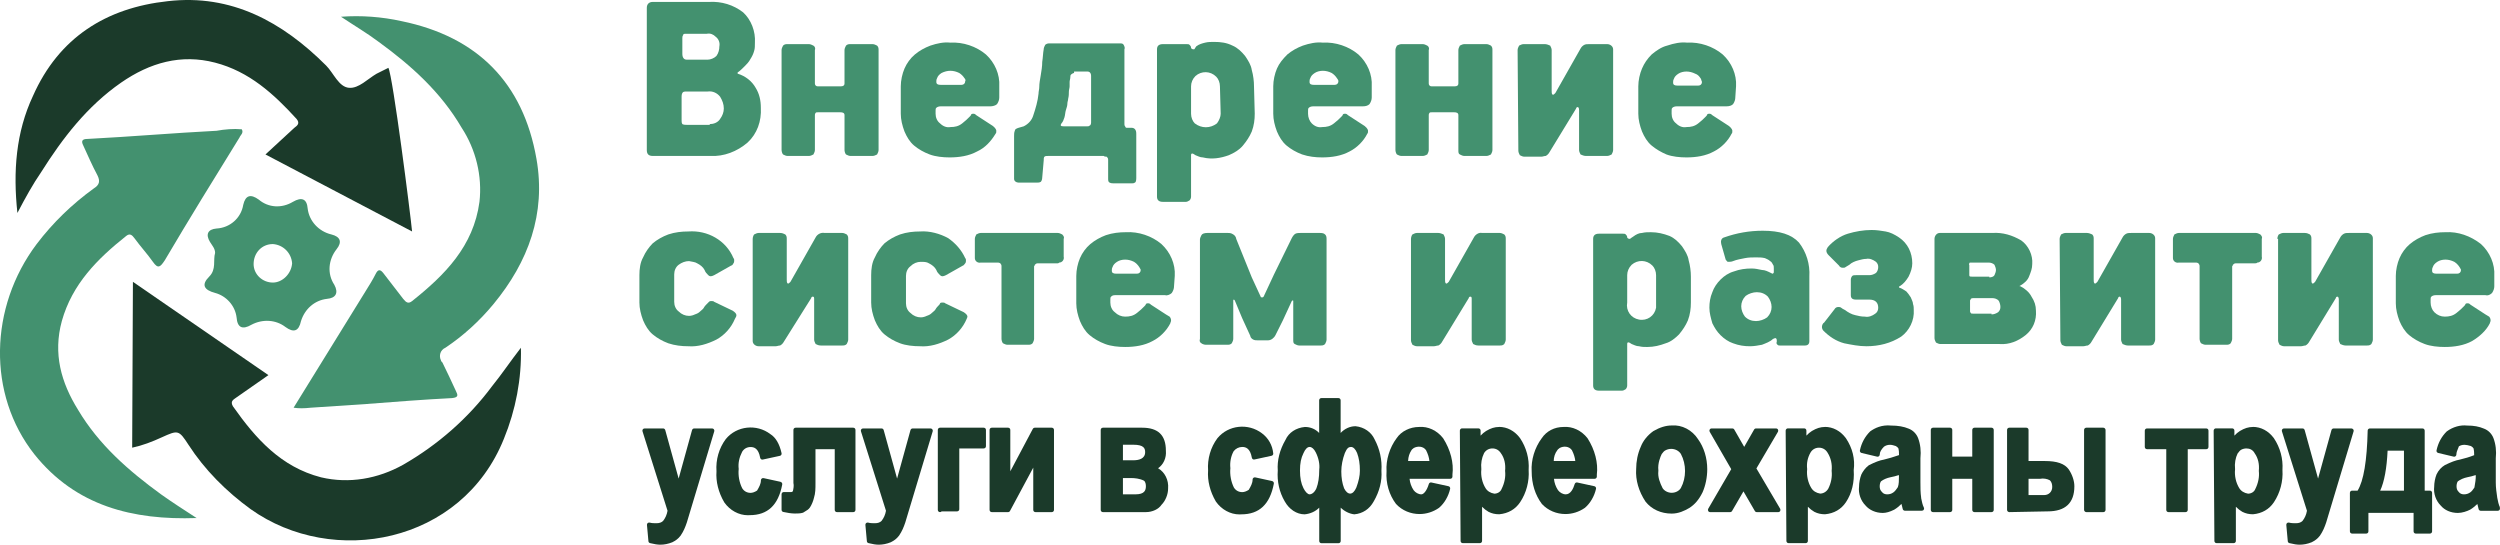 <?xml version="1.0" encoding="UTF-8"?> <svg xmlns="http://www.w3.org/2000/svg" id="_Слой_2" data-name="Слой_2" viewBox="0 0 337.62 73.56"><defs><style> .cls-1 { fill: #1b3a2a; } .cls-2 { fill: #43916f; } </style></defs><g id="_Слой_2-2" data-name="_Слой_2"><g id="_Слой_1-2"><g id="_Слой_2-2"><g id="_Слой_1-2-2" data-name="_Слой_1-2"><g id="_Слой_2-2-2" data-name="_Слой_2-2"><g id="_Слой_1-2-2"><path class="cls-1" d="M17.95,38.06l18.3,12.6-4.3,3c-.4.3-.9.5-.5,1.2,3.1,4.4,6.5,8.2,11.9,9.6,3.8.9,7.7.2,11.1-1.7,4.7-2.7,8.8-6.3,12-10.6,1.3-1.6,2.5-3.4,3.9-5.2.1,4.2-.7,8.4-2.3,12.3-5.7,14.2-23.1,17.4-34.2,9.5-3.3-2.4-6.2-5.3-8.4-8.7-1.3-2-1.4-2-3.6-1-1.3.6-2.6,1.1-4,1.4,0,0,.1-22.4.1-22.4Z"></path><path class="cls-1" d="M2.35,28.76c-.6-5.6-.2-10.9,2.1-15.8C7.95,5.06,14.35,1.06,22.65.16c8.6-1,15.5,2.8,21.4,8.7,1,1,1.7,2.9,3.1,3,1.3.1,2.5-1.2,3.7-1.9l1.6-.8c.6,1.1,3,19.9,3.2,22.1l-19.8-10.4,3.9-3.6c.4-.3.8-.6.3-1.2-3.1-3.4-6.4-6.4-11-7.6s-8.8,0-12.7,2.7c-4.6,3.2-7.9,7.5-10.8,12.1-1.1,1.6-2.1,3.4-3.2,5.5Z"></path><path class="cls-2" d="M26.55,69.96c-8.6.3-16.3-1.6-21.9-8.6-6.4-8.1-6.1-19.9.3-28.4,2.2-2.9,4.8-5.4,7.7-7.5.8-.5.9-1,.5-1.8-.7-1.3-1.3-2.7-1.9-4-.3-.6-.2-.9.6-.9,5.8-.3,11.6-.8,17.4-1.1,1.1-.2,2.3-.3,3.4-.2.3.5-.2.8-.3,1.1-3.4,5.5-6.8,11-10.1,16.6-.6.9-.9,1.2-1.6.2s-1.7-2.1-2.5-3.2c-.3-.4-.6-.7-1.1-.3-3.9,3.1-7.3,6.5-8.7,11.5-1.2,4.4-.1,8.3,2.2,12,2.8,4.7,6.8,8.2,11.2,11.4,1.4,1,3.1,2.1,4.8,3.2Z"></path><path class="cls-2" d="M39.65,55.06l9.7-15.7c.5-.8,1-1.6,1.4-2.4.3-.6.6-.6,1-.1.9,1.2,1.8,2.3,2.7,3.5.4.5.7.7,1.2.3,4.4-3.5,8.3-7.4,9.1-13.4.4-3.5-.5-7.1-2.4-10-2.8-4.8-6.8-8.4-11.2-11.6-1.6-1.2-3.3-2.2-5.1-3.4,2.7-.2,5.5,0,8.2.6,10.2,2.1,16.4,8.3,18.2,18.6,1.3,7.4-1.1,13.9-5.8,19.6-1.9,2.3-4.1,4.3-6.5,5.9-.7.3-.9,1.1-.6,1.7,0,.1.1.2.2.3.6,1.2,1.2,2.5,1.8,3.8.3.6.4.9-.5,1-3.9.2-7.7.5-11.6.8l-7.5.5c-.9.1-1.6.1-2.3,0h0Z"></path><path class="cls-2" d="M29.05,34.16c0-.6-.4-1-.7-1.5-.6-1-.3-1.7.9-1.8,1.8-.1,3.3-1.4,3.6-3.2.3-1.3,1-1.5,2.1-.7,1.3,1.1,3.1,1.2,4.6.3,1.2-.7,1.9-.4,2,.9.2,1.7,1.5,3.1,3.2,3.5,1.2.3,1.5,1,.7,2-1.1,1.4-1.3,3.3-.3,4.8.6,1.1.2,1.8-1,1.9-1.7.2-3,1.4-3.5,3-.3,1.4-1,1.6-2.1.8-1.3-1-3.1-1.1-4.6-.3-1.2.7-1.9.4-2-1-.2-1.6-1.4-2.9-2.9-3.3-1.5-.4-1.9-1.1-.8-2.2,1-1,.5-2.2.8-3.2ZM39.45,35.56c-.1-1.4-1.2-2.5-2.6-2.6-1.5,0-2.6,1.2-2.6,2.7,0,1.4,1.2,2.5,2.6,2.5h0c1.3,0,2.5-1.2,2.6-2.6Z"></path><path class="cls-2" d="M101.95,5.76c0,.4,0,.8-.1,1.1-.1.4-.3.8-.5,1.1-.2.4-.5.7-.8,1s-.6.6-.9.8c-.07.07-.07.13,0,.2,1,.3,1.9,1,2.4,1.9.5.8.7,1.7.7,2.7.1,1.8-.5,3.5-1.8,4.7-1.4,1.2-3.2,1.9-5,1.8h-7.8c-.6,0-.8-.3-.8-.8V1.06c0-.5.3-.8.8-.8h7.6c1.7-.1,3.3.4,4.6,1.4,1.1,1,1.7,2.6,1.6,4.1h0ZM95.55,8.06c.4,0,.9-.2,1.2-.5.3-.4.4-.9.4-1.3.1-.5-.1-1-.5-1.3-.3-.3-.7-.5-1.2-.4h-2.8c-.2,0-.4,0-.4.2-.1.1-.1.3-.1.4v2.1c0,.5.2.8.6.8,0,0,2.8,0,2.8,0ZM95.85,16.76c.5,0,1.1-.2,1.4-.7.3-.4.5-.9.5-1.4,0-.6-.2-1.1-.5-1.6-.4-.5-1-.8-1.7-.7h-2.8c-.3,0-.5,0-.6.2s-.1.4-.1.5v3.2c0,.2,0,.3.1.5.2.1.4.1.6.1h3.1v-.1Z"></path><path class="cls-2" d="M114.05,6.76c0-.2.1-.4.2-.6.2-.2.4-.2.6-.2h3c.2,0,.4.1.6.2.2.2.2.4.2.6v13.5c0,.2-.1.4-.2.6-.2.1-.4.2-.6.2h-3c-.2,0-.4-.1-.6-.2-.1-.1-.2-.4-.2-.6v-4.7c0-.3-.2-.4-.6-.4h-2.9c-.2,0-.4,0-.4.1-.1.1-.1.2-.1.3v4.7c0,.2-.1.4-.2.6-.2.1-.4.2-.6.2h-2.9c-.2,0-.4-.1-.6-.2-.1-.1-.2-.4-.2-.6V6.76c0-.2.1-.4.2-.6.2-.2.4-.2.6-.2h2.9c.2,0,.4.1.6.2s.3.4.2.6v4.5c0,.2.1.4.4.4h3.1c.3,0,.5-.1.5-.4v-4.5Z"></path><path class="cls-2" d="M134.95,13.16c0,.3-.1.6-.3.9-.2.2-.6.3-.9.3h-6.7c-.3,0-.5.1-.6.2s-.1.2-.1.4v.4c0,.5.2,1,.6,1.3.4.4.9.6,1.4.5.6,0,1.1-.1,1.6-.5.4-.3.7-.6,1-.9.1-.1.2-.2.2-.3.1-.1.2-.1.3-.1.2,0,.3.1.4.2l2,1.3c.2.1.3.2.5.4.1.1.2.3.2.4,0,.2,0,.3-.1.4-.6,1-1.4,1.9-2.5,2.4-1.1.6-2.4.8-3.7.8-.9,0-1.9-.1-2.7-.4-.8-.3-1.5-.7-2.1-1.2s-1-1.2-1.3-1.9c-.3-.8-.5-1.6-.5-2.4v-3.7c0-.8.2-1.7.5-2.4.3-.7.8-1.4,1.4-1.9s1.3-.9,2.1-1.2c.9-.3,1.8-.5,2.7-.4,1.7-.1,3.5.5,4.8,1.6,1.2,1.1,1.9,2.7,1.8,4.3v1.5h0ZM130.25,10.56c-.2-.3-.4-.5-.7-.7-.4-.2-.8-.3-1.2-.3s-.8.1-1.2.3c-.3.2-.5.4-.6.7-.1.2-.1.3-.1.5,0,.3.2.4.6.4h2.8c.3,0,.5-.2.5-.5.1-.1,0-.3-.1-.4h0Z"></path><path class="cls-2" d="M140.75,23.96c0,.3-.1.5-.2.6-.2.1-.3.1-.5.1h-2.5c-.3,0-.6-.2-.6-.5v-5.8c0-.2,0-.5.1-.7,0-.2.2-.3.5-.4l.7-.2c.6-.3,1.1-.8,1.3-1.5.3-.9.6-1.9.7-2.9,0-.3.1-.6.1-.9,0-.5.1-1,.2-1.6s.2-1.2.2-1.8c.1-.6.1-1.2.2-1.7,0-.2.1-.4.2-.6.1-.1.3-.2.5-.2h9.6c.2,0,.4,0,.5.2s.2.4.1.6v10.1c0,.1,0,.2.1.3,0,.1.1.2.2.2h.7c.2,0,.4.1.5.3.1.2.1.4.1.5v6c0,.4-.1.6-.2.6-.1.1-.3.1-.4.1h-2.4c-.2,0-.4,0-.6-.1s-.2-.3-.2-.6v-2.5c0-.2-.1-.3-.2-.4-.1,0-.3,0-.4-.1h-7.5c-.2,0-.4,0-.5.1s-.1.3-.1.5l-.2,2.3h0ZM145.05,9.86c-.1,0-.3.1-.4.2s-.1.2-.1.3c0,.3-.1.5-.1.7v.6c0,.2-.1.5-.1.7,0,.3,0,.6-.1,1,0,.2-.1.4-.1.6,0,.3-.1.6-.2.9s-.1.7-.2,1-.2.6-.4.8c-.2.3-.1.4.3.4h3.2c.1,0,.2,0,.3-.1.1,0,.2-.2.2-.4v-6.3c0-.4-.2-.6-.5-.6h-1.8v.2h0Z"></path><path class="cls-2" d="M169.45,15.36c0,.8-.1,1.6-.4,2.4-.3.7-.7,1.3-1.2,1.9s-1.2,1-1.9,1.3c-1.1.4-2.3.6-3.5.3-.4,0-.7-.2-1-.3-.4-.3-.6-.3-.6,0v5.6c0,.2-.1.4-.2.5-.2.1-.3.2-.5.2h-3.1c-.5,0-.8-.2-.8-.7V6.66c0-.5.3-.7.8-.7h3.2c.2,0,.3,0,.4.1s.2.2.2.4c0,.1.2.2.3.2s.2,0,.2-.1l.2-.3c.4-.3.8-.4,1.2-.5s.8-.1,1.2-.1c.9,0,1.7.1,2.5.5.7.3,1.2.8,1.7,1.4.4.6.8,1.2.9,1.9.2.7.3,1.5.3,2.2l.1,3.7h0ZM164.75,11.66c0-.5-.2-1-.5-1.3-.8-.8-2-.8-2.8-.1-.4.4-.6.9-.6,1.4v3.7c0,.5.2,1,.5,1.3.9.7,2.1.7,3,0,.3-.4.5-.9.5-1.3l-.1-3.7h0Z"></path><path class="cls-2" d="M185.25,13.16c0,.3-.1.6-.3.9-.2.2-.5.3-.9.3h-6.7c-.3,0-.5.1-.6.2s-.1.2-.1.4v.4c0,.5.2,1,.5,1.3.4.4.9.6,1.4.5.6,0,1.1-.1,1.6-.5.4-.3.7-.6,1-.9.1-.1.2-.2.2-.3.1-.1.2-.1.3-.1.2,0,.3.1.4.2l2,1.3c.2.1.3.2.5.4.1.1.2.3.2.4,0,.2,0,.3-.1.4-.5,1-1.4,1.9-2.4,2.4-1.1.6-2.4.8-3.7.8-.9,0-1.8-.1-2.7-.4-.8-.3-1.5-.7-2.1-1.2s-1-1.2-1.3-1.9c-.3-.8-.5-1.6-.5-2.4v-3.7c0-.8.2-1.7.5-2.4.3-.7.8-1.3,1.4-1.9.6-.5,1.3-.9,2.1-1.2.9-.3,1.8-.5,2.7-.4,1.7-.1,3.5.5,4.8,1.6,1.2,1.1,1.9,2.7,1.8,4.3v1.5h0ZM180.55,10.56c-.2-.3-.4-.5-.7-.7-.4-.2-.8-.3-1.2-.3s-.8.1-1.1.3-.5.4-.6.7c-.1.2-.1.3-.1.5,0,.3.2.4.6.4h2.8c.3,0,.5-.2.5-.5,0-.1-.1-.3-.2-.4h0Z"></path><path class="cls-2" d="M196.95,6.76c0-.2.1-.4.2-.6.2-.1.4-.2.6-.2h3c.2,0,.4.1.6.2.2.2.2.4.2.6v13.5c0,.2-.1.4-.2.6-.2.1-.4.2-.6.2h-3c-.2,0-.4-.1-.6-.2s-.2-.3-.2-.6v-4.7c0-.3-.2-.4-.6-.4h-2.9c-.2,0-.4,0-.4.1-.1.1-.1.2-.1.3v4.7c0,.2-.1.4-.2.6-.2.1-.4.2-.6.2h-2.9c-.2,0-.4-.1-.6-.2-.1-.1-.2-.4-.2-.6V6.76c0-.2.1-.4.2-.6.2-.1.4-.2.6-.2h2.9c.2,0,.4.1.6.2s.3.4.2.6v4.5c0,.2.1.4.4.4h3.1c.3,0,.5-.1.5-.4v-4.5Z"></path><path class="cls-2" d="M204.95,6.76c0-.2.1-.4.2-.6.2-.1.4-.2.6-.2h2.9c.2,0,.5.1.7.2.1.2.2.4.2.6v5.5c0,.2,0,.4.1.5s.2,0,.4-.2l3.4-6c.1-.2.3-.4.5-.5s.4-.1.7-.1h2.4c.4,0,.8.3.8.7h0v13.6c0,.2-.1.4-.2.6-.2.1-.4.2-.6.2h-2.9c-.2,0-.5-.1-.7-.2-.1-.2-.2-.4-.2-.6v-5.4c0-.3-.1-.4-.2-.4s-.2.1-.2.2l-3.6,5.9c-.1.2-.3.4-.5.5-.2,0-.4.1-.6.1h-2.3c-.2,0-.4-.1-.6-.2-.1-.2-.2-.4-.2-.6l-.1-13.6h0Z"></path><path class="cls-2" d="M234.35,13.16c0,.3-.1.6-.3.9-.2.2-.5.3-.9.3h-6.7c-.3,0-.5.1-.6.2s-.1.2-.1.4v.4c0,.5.2,1,.6,1.3.4.4.9.6,1.4.5.6,0,1.1-.1,1.6-.5.4-.3.7-.6,1-.9.1-.1.2-.2.2-.3.1-.1.2-.1.3-.1.2,0,.3.1.4.2l2,1.3c.2.1.3.2.5.4.1.1.2.3.2.4,0,.2,0,.3-.1.4-.5,1-1.4,1.9-2.4,2.4-1.1.6-2.4.8-3.7.8-.9,0-1.9-.1-2.7-.4-.7-.3-1.4-.7-2-1.2s-1-1.2-1.3-1.9c-.3-.8-.5-1.6-.5-2.4v-3.7c0-.8.2-1.7.5-2.4.3-.7.7-1.3,1.3-1.9.6-.5,1.3-1,2.1-1.2.9-.3,1.8-.5,2.7-.4,1.7-.1,3.5.5,4.8,1.6,1.2,1.1,1.9,2.7,1.8,4.3,0,0-.1,1.5-.1,1.5ZM229.65,10.56c-.2-.3-.4-.5-.7-.6-.4-.2-.8-.3-1.2-.3s-.8.1-1.1.3-.5.4-.6.7c-.1.2-.1.3-.1.5,0,.3.2.4.6.4h2.8c.3,0,.5-.2.5-.5-.1-.2-.1-.4-.2-.5h0Z"></path><path class="cls-2" d="M99.25,43.06c-.5,1.2-1.4,2.2-2.5,2.8-1.2.6-2.5,1-3.8.9-.9,0-1.8-.1-2.7-.4-.8-.3-1.5-.7-2.1-1.2s-1-1.2-1.3-1.9c-.3-.8-.5-1.6-.5-2.4v-3.7c0-.8.1-1.7.5-2.4.3-.7.8-1.4,1.3-1.9.6-.5,1.3-.9,2.1-1.2.9-.3,1.8-.4,2.7-.4,2.6-.2,5.1,1.2,6.1,3.6.1.1.1.2.1.3s0,.3-.1.4c-.1.2-.2.3-.3.3l-2.3,1.3c-.4.2-.6.2-.8,0s-.4-.4-.5-.7c-.2-.4-.6-.7-1-.9-.3-.2-.7-.2-1.1-.3-.5,0-1,.2-1.4.5s-.6.8-.6,1.3v3.7c0,.5.2,1,.6,1.3.4.4.9.6,1.4.6.3,0,.6-.1.8-.2.3-.1.5-.2.7-.4s.4-.3.5-.5.3-.4.4-.5l.3-.3c.1-.1.2-.1.3-.1.2,0,.3,0,.4.1l2.5,1.2c.3.2.5.4.5.6s-.1.3-.2.5h0Z"></path><path class="cls-2" d="M101.65,32.26c0-.2.1-.5.2-.6.2-.1.4-.2.6-.2h2.9c.3,0,.5.1.7.2.2.2.2.4.2.6v5.5c0,.2,0,.4.1.5s.2,0,.4-.2l3.4-6c.2-.4.7-.7,1.2-.6h2.4c.2,0,.4.1.6.2.2.2.2.4.2.6v13.6c0,.2-.1.4-.2.6-.2.2-.4.2-.6.2h-2.9c-.3,0-.5-.1-.7-.2-.1-.2-.2-.4-.2-.6v-5.4c0-.3,0-.4-.2-.4-.1,0-.2.1-.2.2l-3.7,5.9c-.1.2-.3.4-.5.5-.2,0-.4.1-.6.1h-2.3c-.4,0-.8-.3-.8-.7h0v-13.8Z"></path><path class="cls-2" d="M130.55,43.06c-.5,1.2-1.4,2.2-2.5,2.8-1.2.6-2.5,1-3.8.9-.9,0-1.9-.1-2.7-.4-.8-.3-1.5-.7-2.1-1.2s-1-1.2-1.3-1.9c-.3-.8-.5-1.6-.5-2.4v-3.7c0-.8.1-1.7.5-2.4.3-.7.8-1.4,1.3-1.9.6-.5,1.3-.9,2.1-1.2.9-.3,1.8-.4,2.7-.4,1.3-.1,2.7.3,3.8.9,1,.7,1.8,1.6,2.3,2.7.1.1.1.2.1.3s0,.3-.1.4-.2.3-.3.3l-2.3,1.3c-.4.2-.6.2-.8,0-.2-.2-.4-.4-.5-.7-.2-.4-.6-.7-1-.9-.3-.2-.7-.2-1.1-.2-.5,0-1,.2-1.4.6-.4.3-.6.8-.6,1.3v3.7c0,.5.2,1,.6,1.3.4.4.9.6,1.4.6.3,0,.6-.1.8-.2.3-.1.5-.2.7-.4s.4-.3.5-.5.3-.4.4-.5.2-.2.2-.3c.1-.1.2-.1.3-.1.2,0,.3,0,.4.1l2.5,1.2c.3.2.5.4.5.6,0,0,0,.1-.1.3h0Z"></path><path class="cls-2" d="M142.85,35.56h-2.7c-.2,0-.3.1-.4.2,0,.1-.1.2-.1.2v9.8c0,.2-.1.4-.2.6-.2.2-.4.2-.6.2h-2.8c-.2,0-.4-.1-.6-.2-.1-.1-.2-.4-.2-.6v-9.8c0-.1,0-.2-.1-.3,0-.1-.2-.2-.4-.2h-2.3c-.4.1-.8-.2-.8-.6v-2.6c0-.2.1-.4.2-.6.2-.1.4-.2.6-.2h10.4c.2,0,.4.1.6.2.2.2.3.4.2.6v2.4c.1.4-.2.8-.6.8-.1.1-.2.1-.2.1h0Z"></path><path class="cls-2" d="M158.55,38.66c0,.3-.1.6-.3.9-.2.2-.6.4-.9.3h-6.7c-.2,0-.4,0-.6.2-.1.1-.1.2-.1.4v.4c0,.5.2,1,.6,1.3.4.4.9.6,1.4.6.6,0,1.1-.1,1.6-.5.4-.3.7-.6,1-.9.1-.1.2-.2.2-.3.1-.1.2-.1.3-.1.2,0,.3.1.4.2l2,1.3c.2.1.3.2.5.3.1.1.2.3.2.5s-.1.3-.1.4c-.5,1-1.4,1.9-2.4,2.4-1.1.6-2.4.8-3.7.8-.9,0-1.9-.1-2.7-.4-.8-.3-1.5-.7-2.1-1.2s-1-1.2-1.3-1.9c-.3-.8-.5-1.6-.5-2.4v-3.7c0-.8.2-1.7.5-2.4s.8-1.4,1.4-1.9,1.3-.9,2.1-1.2c.9-.3,1.8-.4,2.7-.4,1.7-.1,3.5.5,4.8,1.6,1.2,1.1,1.9,2.7,1.8,4.3l-.1,1.4h0ZM153.85,36.06c-.2-.3-.4-.5-.7-.7-.4-.2-.8-.3-1.2-.3s-.8.1-1.1.3-.5.4-.6.7c-.1.2-.1.3-.1.5,0,.3.2.4.6.4h2.8c.3,0,.5-.2.5-.5,0-.1-.1-.2-.2-.4Z"></path><path class="cls-2" d="M169.05,37.46l1.2,2.6c0,.1.1.1.2.1s.1,0,.2-.1l1.4-3,2.4-4.9c.1-.2.3-.5.5-.6s.5-.1.7-.1h2.5c.3,0,.6,0,.8.2s.2.4.2.7v13.5c0,.2-.1.4-.2.6-.2.2-.4.2-.6.2h-2.9c-.2,0-.4-.1-.6-.2-.2-.1-.2-.3-.2-.6v-5.2c0-.13-.07-.13-.2,0l-1.2,2.6-1,2c-.2.4-.6.7-1,.7h-1.4c-.2,0-.4,0-.6-.1s-.4-.3-.4-.5l-1.1-2.4-1-2.4-.1-.1c-.07,0-.1.03-.1.1v5.2c0,.2-.1.4-.2.6-.2.2-.4.2-.6.2h-2.9c-.2,0-.5-.1-.6-.2-.2-.1-.3-.3-.2-.6v-13.4c0-.2.1-.4.2-.6s.4-.3.8-.3h2.7c.3,0,.5,0,.8.2.2.1.4.4.4.6l2.1,5.2h0Z"></path><path class="cls-2" d="M190.55,32.26c0-.2.1-.5.2-.6.2-.1.4-.2.6-.2h2.9c.2,0,.5.1.7.2.1.2.2.4.2.6v5.5c0,.2,0,.4.1.5s.2,0,.4-.2l3.4-6c.2-.4.7-.7,1.1-.6h2.4c.2,0,.4.1.6.2.2.2.2.4.2.6v13.6c0,.2-.1.4-.2.6-.2.2-.4.2-.6.2h-2.9c-.3,0-.5-.1-.7-.2-.1-.2-.2-.4-.2-.6v-5.4c0-.3,0-.4-.2-.4-.1,0-.2.1-.2.2l-3.6,5.9c-.1.2-.3.4-.5.5-.2,0-.4.1-.6.1h-2.3c-.2,0-.4-.1-.6-.2-.1-.2-.2-.4-.2-.6v-13.7h0Z"></path><path class="cls-2" d="M228.35,40.86c0,.8-.1,1.6-.4,2.4-.3.7-.7,1.3-1.2,1.9-.5.5-1.1,1-1.8,1.2-.8.3-1.6.5-2.5.5-.4,0-.7,0-1.1-.1-.4,0-.7-.2-1-.3-.4-.3-.6-.3-.6,0v5.6c0,.2-.1.4-.2.5-.2.1-.3.2-.5.2h-3.1c-.5,0-.8-.2-.8-.7v-19.8c0-.5.3-.7.8-.7h3.2c.2,0,.3,0,.4.1s.2.2.2.4c0,.1.2.2.3.2s.1,0,.2-.1l.3-.2c.4-.3.8-.5,1.2-.5.4-.1.8-.1,1.2-.1.9,0,1.7.2,2.5.5.7.3,1.2.8,1.7,1.4.4.6.8,1.2.9,1.9.2.7.3,1.5.3,2.2v3.5h0ZM223.65,37.16c0-.5-.2-1-.5-1.3-.8-.8-2-.8-2.8-.1-.4.4-.6.9-.6,1.4v3.7c-.2,1.1.5,2.1,1.6,2.3s2.1-.5,2.3-1.6v-4.4Z"></path><path class="cls-2" d="M239.15,36.86c.1,0,.1.1.2.1s.2-.1.2-.2v-.5c0-.2,0-.4-.1-.5-.1-.2-.2-.4-.4-.5-.2-.2-.5-.3-.7-.4-.4-.1-.8-.1-1.2-.1-.5,0-1,0-1.5.1s-1.1.2-1.6.4c-.2.1-.5.1-.7.1-.1,0-.2-.2-.3-.3l-.6-2.1c-.1-.4,0-.8.4-.9h0c1.7-.6,3.4-.9,5.2-.9,2.3,0,3.9.5,4.9,1.6,1,1.3,1.5,2.9,1.4,4.6v8.7c0,.4-.2.6-.6.6h-3.4c-.1,0-.2,0-.3-.1s-.2-.2-.1-.4v-.2c0-.2-.1-.3-.2-.3s-.2.1-.3.1c-.4.4-1,.6-1.5.8-.5.1-1.1.2-1.6.2-.8,0-1.5-.1-2.3-.4-.6-.2-1.2-.6-1.7-1.1s-.8-1-1.1-1.6c-.2-.7-.4-1.4-.4-2.1s.1-1.4.4-2.1c.2-.6.6-1.2,1.1-1.7s1.1-.9,1.8-1.1c.8-.3,1.6-.4,2.4-.4.5,0,.9.1,1.4.2.4,0,.8.2,1.2.4h0ZM235.15,41.36c0,.5.2,1,.5,1.4.4.4.9.6,1.5.6.5,0,1.1-.2,1.5-.5.4-.4.6-.9.6-1.4s-.2-1-.5-1.4c-.4-.4-.9-.6-1.5-.6-.5,0-1.1.2-1.5.5-.4.4-.6.9-.6,1.4h0Z"></path><path class="cls-2" d="M251.85,42.76c.5.1,1-.1,1.4-.4.3-.2.4-.5.4-.8,0-.7-.4-1.1-1.2-1.1h-1.8c-.5,0-.7-.2-.7-.6v-2.1c0-.2.1-.4.2-.5s.3-.1.5-.1h1.8c.3,0,.6-.1.9-.3.2-.2.3-.5.3-.8s-.1-.5-.3-.7c-.4-.3-.9-.5-1.3-.4-.4,0-.7.1-1.1.2s-.9.3-1.2.6l-.5.3c-.1.1-.2.1-.4.1s-.4-.1-.5-.3l-1.4-1.4c-.2-.2-.3-.4-.3-.6s.1-.3.2-.5c.7-.8,1.7-1.5,2.7-1.8s2.1-.5,3.2-.5c.7,0,1.3.1,1.9.2s1.2.4,1.8.8c1.2.8,1.8,2.1,1.8,3.5,0,.6-.2,1.2-.5,1.8-.3.5-.7,1-1.2,1.3-.1,0-.1.1-.1.1,0,.07.03.1.1.1.3.1.6.3.9.5.2.2.4.5.6.8.1.3.3.6.3.9.1.3.1.5.1.8.1,1.4-.6,2.8-1.7,3.6-1.4.9-3,1.3-4.7,1.3-1,0-2-.2-3-.4-1.1-.3-2-.9-2.8-1.7-.1-.1-.2-.3-.2-.5s.1-.5.3-.6l1.4-1.8c.1-.2.3-.3.5-.3.1,0,.3,0,.4.1s.3.2.5.3c.4.3.9.6,1.4.7.4.1.8.2,1.3.2h0Z"></path><path class="cls-2" d="M272.85,38.56c-.1,0-.1.1-.1.1h.1c.6.3,1.2.8,1.5,1.4.4.6.6,1.2.6,1.9.1,1.3-.4,2.5-1.4,3.3s-2.2,1.3-3.5,1.2h-8c-.2,0-.4-.1-.6-.2-.1-.2-.2-.4-.2-.6v-13.4c0-.4.3-.8.7-.8h7.1c1.4-.1,2.7.3,3.9,1,1,.7,1.6,2,1.5,3.2,0,.6-.2,1.1-.4,1.6-.2.6-.7,1-1.2,1.3ZM268.65,37.46c.3,0,.6-.1.7-.3s.2-.5.2-.7-.1-.5-.2-.7c-.2-.2-.5-.3-.8-.3h-2.4c-.1,0-.2,0-.2.1s-.1.2,0,.2v1.4c0,.2.1.2.4.2h2.3v.1ZM268.95,42.46c.3,0,.6-.1.9-.3.2-.2.3-.4.3-.7s-.1-.6-.2-.8c-.2-.3-.6-.4-.9-.4h-2.5c-.1,0-.3,0-.4.1,0,.1-.1.2-.1.2v1.5c0,.07.03.13.1.2,0,.1.2.1.4.1h2.4v.1h0Z"></path><path class="cls-2" d="M278.15,32.26c0-.2.1-.4.2-.6.2-.1.4-.2.6-.2h2.9c.2,0,.5.1.7.2.2.2.2.4.2.6v5.5c0,.2,0,.4.1.5s.2,0,.4-.2l3.4-6c.1-.2.3-.4.5-.5s.4-.1.7-.1h2.4c.4,0,.8.3.8.7h0v13.7c0,.2-.1.4-.2.6-.2.2-.4.2-.6.2h-2.9c-.2,0-.5-.1-.7-.2-.1-.2-.2-.4-.2-.6v-5.4c0-.3-.1-.4-.2-.4s-.2.1-.2.2l-3.6,5.9c-.1.2-.3.4-.5.5-.2,0-.4.1-.6.1h-2.3c-.2,0-.4-.1-.6-.2-.1-.2-.2-.4-.2-.6l-.1-13.7h0Z"></path><path class="cls-2" d="M304.55,35.56h-2.6c-.2,0-.3.1-.4.2,0,.1-.1.2-.1.2v9.8c0,.2-.1.4-.2.6-.2.2-.4.2-.6.2h-2.8c-.2,0-.4-.1-.6-.2-.1-.1-.2-.4-.2-.6v-9.8c0-.1,0-.2-.1-.3,0-.1-.2-.2-.4-.2h-2.3c-.4.1-.8-.2-.8-.6v-2.6c0-.2.1-.4.2-.6.2-.1.4-.2.6-.2h10.4c.2,0,.4.1.6.2.2.2.3.4.2.6v2.4c.1.4-.2.8-.6.8-.1.1-.2.1-.3.1h0Z"></path><path class="cls-2" d="M307.55,32.26c0-.2.1-.5.2-.6.2-.1.4-.2.6-.2h2.9c.3,0,.5.1.7.2.2.2.2.4.2.6v5.5c0,.2,0,.4.1.5s.2,0,.4-.2l3.4-6c.1-.2.3-.4.5-.5s.4-.1.7-.1h2.4c.4,0,.8.3.8.7h0v13.7c0,.2-.1.4-.2.6-.2.2-.4.2-.6.2h-2.9c-.2,0-.5-.1-.7-.2-.1-.2-.2-.4-.2-.6v-5.4c0-.3-.1-.4-.2-.4s-.2.1-.2.2l-3.6,5.9c-.1.2-.3.4-.5.5-.2,0-.4.1-.6.1h-2.3c-.2,0-.4-.1-.6-.2-.1-.2-.2-.4-.2-.6v-13.7h-.1,0Z"></path><path class="cls-2" d="M336.85,38.66c0,.3-.1.6-.3.9-.2.2-.5.4-.9.3h-6.7c-.3,0-.5.1-.6.2-.1.1-.1.2-.1.4v.4c0,.5.2,1,.5,1.3.4.4.9.6,1.4.6.6,0,1.1-.1,1.6-.5.4-.3.7-.6,1-.9.1-.1.2-.2.2-.3.1-.1.2-.1.3-.1.2,0,.3.1.4.2l2,1.3c.2.1.3.2.5.3.1.1.2.3.2.5s-.1.3-.1.4c-.5,1-1.4,1.8-2.4,2.4-1.1.6-2.4.8-3.7.8-.9,0-1.9-.1-2.7-.4-.8-.3-1.5-.7-2.1-1.2s-1-1.2-1.3-1.9c-.3-.8-.5-1.6-.5-2.4v-3.7c0-.8.2-1.7.5-2.4s.8-1.4,1.4-1.9,1.3-.9,2.1-1.2c.9-.3,1.8-.4,2.7-.4,1.7-.1,3.4.5,4.8,1.6,1.2,1.1,1.9,2.7,1.8,4.3v1.4h0ZM332.15,36.06c-.2-.3-.4-.5-.7-.7-.4-.2-.8-.3-1.2-.3s-.8.1-1.1.3c-.3.2-.5.4-.6.7-.1.2-.1.3-.1.5,0,.3.2.4.6.4h2.8c.3,0,.5-.2.5-.5,0-.1-.1-.2-.2-.4h0Z"></path><g><path class="cls-1" d="M96.15,57.86h-2.4c-.13,0-.25.09-.29.22l-1.81,6.55-1.81-6.55c-.04-.13-.15-.22-.29-.22h-2.5c-.1,0-.19.05-.24.12-.06.08-.07.18-.04.27l3.38,10.73c-.1.55-.29.97-.6,1.37-.21.21-.51.31-.89.31-.27,0-.65,0-.9-.08-.1-.03-.2-.01-.28.05s-.12.16-.11.26l.2,2.2c.01.13.1.23.23.26.56.14,1.02.21,1.37.21.54,0,1.08-.11,1.63-.33.43-.22.77-.44,1.12-.9.41-.61.62-1.13.84-1.78l3.7-12.3c.03-.09.01-.19-.05-.27-.06-.08-.15-.12-.24-.12h-.02Z"></path><path class="cls-1" d="M105.42,65.07l-2.3-.5c-.09-.02-.18,0-.25.06s-.11.14-.11.23c0,.5-.25.93-.52,1.39-.32.21-.63.31-.88.31-.48,0-.89-.23-1.13-.63-.39-.77-.56-1.72-.47-2.6-.09-.78.06-1.52.46-2.31.25-.42.66-.65,1.14-.65.45,0,1.07.15,1.3,1.45.01.08.06.15.13.2s.15.06.23.04l2.3-.5c.08-.02.15-.06.19-.13s.06-.15.04-.23c-.28-1.26-.8-2.13-1.51-2.57-1.85-1.42-4.55-1.13-6.02.66-.92,1.23-1.37,2.79-1.26,4.36-.1,1.39.26,2.84,1.05,4.19.76,1.09,1.97,1.74,3.18,1.74.09,0,.17,0,.26-.01,2.42,0,3.86-1.35,4.39-4.14.03-.16-.07-.32-.23-.35h0Z"></path><path class="cls-1" d="M115.25,57.76h-7.8c-.17,0-.3.13-.3.3v7.17c.09.33,0,.79-.07,1.09-.06.12-.19.13-.23.13h-1c-.17,0-.3.13-.3.3v2.1c0,.14.1.27.24.29.5.1,1.03.21,1.56.21.32,0,.75,0,1.09-.11.03,0,.05-.02.07-.04.08-.05.16-.1.23-.14.23-.13.47-.27.65-.54.24-.36.45-.91.53-1.27.21-.65.21-1.27.21-1.99v-4.6h2.6v8.2c0,.17.13.3.3.3h2.2c.17,0,.3-.13.3-.3v-10.8c0-.17-.13-.3-.3-.3h.02Z"></path><path class="cls-1" d="M125.65,57.86h-2.4c-.13,0-.25.09-.29.22l-1.81,6.55-1.81-6.55c-.04-.13-.15-.22-.29-.22h-2.5c-.1,0-.19.05-.24.12-.06.08-.07.18-.04.27l3.38,10.73c-.1.55-.29.97-.6,1.37-.21.21-.51.31-.89.31-.27,0-.65,0-.9-.08-.1-.03-.2-.01-.28.05-.08.06-.12.16-.11.26l.2,2.2c.01.13.1.23.23.26.56.14,1.02.21,1.37.21.54,0,1.08-.11,1.63-.33.43-.22.77-.44,1.12-.9.41-.61.62-1.13.84-1.78l3.7-12.3c.03-.09.01-.19-.05-.27-.06-.08-.15-.12-.24-.12h-.02Z"></path><path class="cls-1" d="M132.85,57.76h-5.9c-.17,0-.3.13-.3.3v10.8c0,.17.13.3.3.3.09,0,.17-.04.22-.1h2.08c.17,0,.3-.13.3-.3v-8.2h3.3c.17,0,.3-.13.3-.3v-2.2c0-.17-.13-.3-.3-.3Z"></path><path class="cls-1" d="M142.05,57.76h-2.3c-.11,0-.21.06-.27.16l-3.04,5.73v-5.59c0-.17-.13-.3-.3-.3h-2.2c-.17,0-.3.13-.3.3v10.8c0,.17.13.3.3.3h2.2c.11,0,.21-.06.26-.16l3.14-5.85v5.71c0,.17.13.3.3.3h2.2c.17,0,.3-.13.3-.3v-10.8c0-.17-.13-.3-.3-.3h.01Z"></path><path class="cls-1" d="M156.39,63.24c.73-.5,1.15-1.4,1.06-2.38,0-2.09-1.05-3.1-3.2-3.1h-5.3c-.17,0-.3.13-.3.3v10.8c0,.17.13.3.3.3h5.8c.89,0,1.73-.41,2.11-.99.54-.54.89-1.41.89-2.19.1-1.16-.45-2.22-1.36-2.75h0ZM151.65,64.56h1.1c.47,0,1.16.06,1.73.35.23.15.27.54.27.75,0,.54-.17,1.1-1.4,1.1h-1.7v-2.2h0ZM153.05,62.16h-1.4v-2.1h1.4c1.41,0,1.6.48,1.6,1,0,.91-.87,1.1-1.6,1.1Z"></path><path class="cls-1" d="M171.82,64.97l-2.3-.5c-.09-.02-.18,0-.25.06s-.11.14-.11.23c0,.5-.25.93-.52,1.39-.32.21-.62.31-.88.31-.48,0-.89-.23-1.13-.63-.38-.77-.56-1.72-.47-2.6-.09-.8.08-1.65.44-2.29.27-.36.71-.58,1.16-.58s1.07.15,1.3,1.45c0,.08.06.15.13.2s.15.06.23.04l2.3-.5c.15-.03.25-.17.23-.32-.11-1.1-.65-2.06-1.52-2.71-1.86-1.42-4.55-1.13-6.02.66-.92,1.23-1.37,2.79-1.26,4.36-.1,1.39.26,2.84,1.05,4.19.76,1.09,1.97,1.74,3.18,1.74.09,0,.17,0,.26-.01,2.42,0,3.86-1.35,4.39-4.14.03-.16-.07-.32-.23-.35h.02Z"></path><path class="cls-1" d="M183.05,57.56c-.74,0-1.47.34-2,.91v-4.41c0-.17-.13-.3-.3-.3h-2.3c-.17,0-.3.13-.3.3v4.41c-.5-.52-1.17-.81-1.92-.81h0c-1.21.11-2.2.77-2.63,1.75-.78,1.34-1.14,2.78-1.04,4.13-.11,1.49.22,2.94.94,4.17.6,1.08,1.62,1.75,2.69,1.75h0c.79-.08,1.46-.39,1.97-.9v4.5c0,.17.13.3.3.3h2.3c.17,0,.3-.13.3-.3v-4.5c.49.48,1.15.82,1.83.9,1.14-.1,2.06-.71,2.63-1.75.78-1.34,1.14-2.78,1.04-4.13.1-1.46-.22-2.93-.92-4.24-.44-.98-1.41-1.66-2.57-1.78h-.02ZM183.65,63.56c0,.68-.16,1.43-.48,2.28-.23.53-.52.82-.83.82s-.6-.27-.82-.71c-.26-.68-.38-1.44-.38-2.29,0-.79.17-1.65.48-2.48.29-.68.52-.82.83-.82s.6.29.82.81c.26.7.38,1.44.38,2.39ZM178.16,63.42v.04c0,.99-.12,1.81-.38,2.48-.26.6-.66.82-.92.82s-.58-.33-.83-.83c-.32-.63-.47-1.4-.47-2.37,0-1.02.14-1.7.48-2.38.23-.53.52-.82.82-.82s.6.27.83.73c.39.77.56,1.62.47,2.33Z"></path><path class="cls-1" d="M194.89,59.18c-.82-1.05-2.04-1.62-3.24-1.52-1.25,0-2.42.59-3.04,1.52-.95,1.27-1.46,2.95-1.36,4.46-.11,1.61.34,3.17,1.28,4.42.84.9,2,1.36,3.18,1.36.91,0,1.83-.28,2.63-.84.73-.62,1.27-1.56,1.5-2.56.02-.08,0-.16-.04-.23s-.11-.11-.19-.13l-2.3-.5c-.16-.04-.31.06-.35.21-.29.96-.72,1.39-1.01,1.39-.38,0-.8-.23-1.05-.57-.3-.46-.49-.98-.54-1.53h5.49c.17,0,.3-.13.3-.3v-.26c.2-1.58-.26-3.36-1.26-4.92h0ZM190.16,62.26c.03-.59.17-1.02.46-1.47.04-.08.12-.14.2-.2.04-.03.08-.06.11-.09.52-.28,1.26-.26,1.65.29.27.53.41,1,.46,1.47h-2.88Z"></path><path class="cls-1" d="M202.45,57.66c-.59,0-1.13.17-1.75.54-.26.16-.51.37-.75.63v-.68c0-.17-.13-.3-.3-.3h-2.2c-.08,0-.16.03-.21.09s-.09.13-.09.21l.1,14.9c0,.17.13.3.3.3h2.3c.17,0,.3-.13.3-.3v-4.61c.28.28.56.5.87.68.46.23.9.33,1.45.33h0c1.21-.11,2.18-.67,2.82-1.63.85-1.27,1.25-2.83,1.15-4.35.1-1.52-.3-3.01-1.16-4.3-.73-.98-1.74-1.52-2.84-1.52h0ZM200.41,61.21c.25-.42.66-.65,1.14-.65s.89.23,1.16.67c.45.62.64,1.44.55,2.36.09.8-.07,1.64-.48,2.46-.15.38-.54.61-.97.62-.54-.09-.95-.35-1.2-.76-.44-.71-.65-1.65-.56-2.51v-.07c-.08-.73.05-1.49.36-2.11h0Z"></path><path class="cls-1" d="M214.39,59.18c-.82-1.05-2.04-1.62-3.24-1.52-1.22,0-2.3.56-2.94,1.52-.95,1.27-1.46,2.95-1.36,4.48,0,1.68.47,3.19,1.38,4.4.84.9,2,1.36,3.18,1.36.91,0,1.83-.28,2.63-.84.73-.62,1.27-1.56,1.5-2.56.02-.08,0-.16-.04-.23s-.11-.11-.19-.13l-2.3-.5c-.16-.04-.3.06-.35.21-.19.63-.55,1.39-1.21,1.39-.38,0-.8-.23-1.05-.57-.3-.46-.49-.98-.54-1.53h5.49c.17,0,.3-.13.3-.3v-.26c.2-1.58-.26-3.36-1.26-4.92ZM209.83,62.26c0-.52.16-1.04.49-1.47.04-.08.12-.14.2-.2.04-.03.08-.06.11-.09.52-.28,1.25-.26,1.65.29.27.53.41,1,.46,1.47h-2.91Z"></path><path class="cls-1" d="M225.75,57.46c-.77,0-1.59.25-2.47.76-.8.57-1.4,1.33-1.7,2.12-.41.92-.62,1.96-.62,3.01-.1,1.47.35,3.02,1.27,4.4.83,1.04,2.09,1.61,3.53,1.61.93,0,1.71-.37,2.36-.75.75-.47,1.31-1.12,1.81-2.13.4-.9.63-2.03.63-3.12,0-1.51-.45-2.96-1.25-4.06-.78-1.22-2.18-1.96-3.55-1.84h-.01ZM227,65.9c-.24.4-.73.65-1.24.65s-1-.26-1.23-.63c-.35-.7-.67-1.47-.57-2.33v-.07c-.11-.95.29-1.88.45-2.2.17-.25.34-.42.5-.5.25-.14.52-.2.79-.2.52,0,1.02.25,1.3.68.75,1.4.75,3.22,0,4.6h0Z"></path><path class="cls-1" d="M237.2,63.26l2.91-4.95c.05-.09.05-.21,0-.3s-.15-.15-.26-.15h-2.7c-.11,0-.21.06-.26.15l-1.34,2.34-1.34-2.34c-.05-.09-.15-.15-.26-.15h-2.8c-.11,0-.21.06-.26.15s-.05.21,0,.3l2.91,5.05-3.11,5.35c-.05.09-.05.21,0,.3.05.09.15.15.26.15h2.7c.11,0,.21-.06.26-.15l1.54-2.65,1.54,2.65c.05.09.15.15.26.15h2.9c.11,0,.21-.06.26-.15.05-.09.05-.21,0-.3l-3.21-5.45h0Z"></path><path class="cls-1" d="M246.45,57.66c-.59,0-1.13.17-1.75.54-.26.16-.51.37-.75.63v-.68c0-.17-.13-.3-.3-.3h-2.2c-.08,0-.16.03-.21.09s-.09.13-.09.21l.1,14.9c0,.17.13.3.3.3h2.3c.17,0,.3-.13.3-.3v-4.61c.28.28.56.5.87.68.46.23.9.33,1.45.33h0c1.21-.11,2.18-.67,2.82-1.63.8-1.2,1.16-2.71,1.05-4.33.2-1.49-.16-2.98-1.06-4.32-.73-.98-1.74-1.52-2.84-1.52h0ZM244.51,61.11c.25-.42.66-.65,1.14-.65s.89.23,1.15.66c.46.73.65,1.56.56,2.47.09.8-.07,1.64-.46,2.41-.25.42-.66.65-1.09.66-.54-.09-.95-.35-1.2-.76-.44-.71-.65-1.65-.56-2.51v-.07c-.09-.78.07-1.53.46-2.21Z"></path><path class="cls-1" d="M259.45,67.22c-.1-.68-.1-1.38-.1-2.06v-3.27c.1-.96,0-1.9-.32-2.74-.23-.58-.69-1.04-1.26-1.26-.66-.28-1.45-.42-2.37-.42h0c-1.27-.13-2.22.34-2.84.79-.71.71-1.16,1.54-1.38,2.55-.04.16.06.32.22.36l2.1.5c.09.02.18,0,.25-.06s.11-.14.11-.24c0-.33.19-.66.57-1.05.27-.18.51-.25.83-.25.25,0,.52.09.77.17.14.07.29.22.34.3.08.3.09.6.09.92-.78.28-1.45.46-2.05.61-.54.09-1.18.33-2.03.76-.51.38-.82.87-1,1.23-.2.5-.32,1.14-.32,1.67-.11.91.23,1.89.87,2.53.53.63,1.4,1.01,2.33,1.01.45,0,.95-.14,1.55-.44.37-.22.69-.49.98-.78l.17.69c.03.13.15.23.29.23h2.3c.1,0,.2-.05.25-.14s.06-.2.01-.29c-.18-.36-.27-.82-.37-1.31h.02ZM256.45,64.26c0,.59,0,1.14-.15,1.53-.19.28-.37.55-.62.72-.26.18-.51.25-.83.25-.22,0-.52-.07-.69-.31-.23-.23-.31-.44-.31-.79,0-.27.09-.57.18-.66.34-.26.79-.45,1.28-.55.4-.08.74-.16,1.12-.29,0,0,.02.1.02.1Z"></path><path class="cls-1" d="M268.95,57.76h-2.3c-.17,0-.3.13-.3.3v3.6h-2.7v-3.6c0-.17-.13-.3-.3-.3h-2.3c-.17,0-.3.13-.3.3v10.8c0,.17.13.3.3.3h2.3c.17,0,.3-.13.3-.3v-4.2h2.7v4.2c0,.17.13.3.3.3h2.3c.17,0,.3-.13.3-.3v-10.8c0-.17-.13-.3-.3-.3Z"></path><path class="cls-1" d="M276.15,62.26h-2.2v-4.2c0-.17-.13-.3-.3-.3h-2.3c-.17,0-.3.13-.3.3v10.8c0,.08.03.16.09.21.06.05.13.09.21.09h0l5.19-.1c2.39,0,3.6-1.14,3.6-3.4,0-.71-.28-1.56-.76-2.27-.55-.77-1.58-1.13-3.24-1.13h0ZM273.95,64.66h1.56c.45-.09.96,0,1.33.21.21.21.31.51.31.89,0,.64-.46,1.1-1.1,1.1h-2.1v-2.2h0Z"></path><rect class="cls-1" x="281.45" y="57.76" width="2.9" height="11.4" rx=".3" ry=".3"></rect><path class="cls-1" d="M297.95,57.86h-8c-.17,0-.3.13-.3.3v2.2c0,.17.13.3.3.3h2.6v8.2c0,.17.13.3.3.3h2.3c.17,0,.3-.13.3-.3v-8.2h2.5c.17,0,.3-.13.3-.3v-2.2c0-.17-.13-.3-.3-.3h0Z"></path><path class="cls-1" d="M304.25,57.66c-.59,0-1.13.17-1.75.54-.26.16-.51.37-.75.63v-.68c0-.17-.13-.3-.3-.3h-2.2c-.08,0-.16.03-.21.09s-.09.13-.09.21l.1,14.9c0,.17.13.3.3.3h2.3c.17,0,.3-.13.3-.3v-4.61c.28.28.56.5.87.68.46.23.9.33,1.45.33h0c1.21-.11,2.18-.67,2.82-1.63.84-1.27,1.25-2.83,1.15-4.35.1-1.52-.3-3.01-1.16-4.3-.73-.98-1.74-1.52-2.84-1.52h.01ZM302.2,61.23c.17-.25.33-.42.48-.5.21-.11.46-.17.7-.17.45,0,.88.2,1.12.67.45.63.64,1.44.55,2.36.09.8-.07,1.64-.48,2.46-.15.38-.54.61-.97.62-.54-.09-.95-.35-1.2-.76-.44-.71-.65-1.65-.56-2.51v-.07c-.08-.74.05-1.49.35-2.1h.01Z"></path><path class="cls-1" d="M317.79,57.98c-.06-.08-.15-.12-.24-.12h-2.4c-.13,0-.25.09-.29.22l-1.81,6.55-1.81-6.55c-.04-.13-.15-.22-.29-.22h-2.5c-.1,0-.19.05-.24.12-.06.08-.07.18-.04.27l3.38,10.73c-.1.55-.29.97-.6,1.37-.21.21-.51.31-.89.31-.28,0-.65,0-.91-.08-.1-.03-.2-.01-.28.05-.08.06-.12.16-.11.26l.2,2.2c.01.13.1.23.23.26.55.14,1.02.21,1.37.21.54,0,1.08-.11,1.63-.33.43-.22.77-.44,1.12-.9.41-.61.62-1.13.84-1.78l3.7-12.3c.03-.09.01-.19-.05-.27h-.01Z"></path><path class="cls-1" d="M328.15,66.26h-.7v-8.1c0-.17-.13-.3-.3-.3h-7.1c-.16,0-.3.13-.3.29-.09,4.08-.55,6.81-1.36,8.11h-.74c-.17,0-.3.13-.3.3v5.2c0,.17.13.3.3.3h1.9c.17,0,.3-.13.3-.3v-2.5h6.1v2.5c0,.17.13.3.3.3h1.9c.17,0,.3-.13.3-.3v-5.2c0-.17-.13-.3-.3-.3ZM324.65,60.86v5.4h-3.21c.56-1.21.89-3.03,1-5.4h2.21Z"></path><path class="cls-1" d="M337.62,68.53c-.18-.36-.28-.83-.37-1.31-.1-.67-.2-1.37-.2-2.06v-3.27c.1-.96,0-1.9-.32-2.74-.23-.58-.69-1.04-1.26-1.26-.68-.29-1.39-.42-2.27-.42h-.02c-.91-.1-1.9.17-2.75.79-.71.7-1.16,1.54-1.38,2.55-.04.16.06.32.22.36l2.1.5c.09.02.18,0,.25-.06s.11-.14.11-.24c0-.27.12-.57.28-.94l.06-.16c.24-.14.47-.2.76-.2.22,0,.56.07.87.17.14.07.29.22.34.3.08.3.09.61.09.93-.62.25-1.24.43-1.95.6-.53.09-1.18.33-2.01.74-.48.29-.85.69-1.12,1.25-.2.5-.32,1.14-.32,1.67-.11.91.23,1.89.87,2.53.53.64,1.38,1.01,2.33,1.01.57,0,1.22-.22,1.65-.44.37-.22.69-.49.98-.77l.17.69c.03.13.15.23.29.23h2.3c.1,0,.2-.05.25-.14s.06-.2.01-.29l.04-.02ZM334.35,64.26c0,.5-.07.93-.16,1.43l-.03.16c-.18.26-.35.51-.58.66-.26.17-.51.25-.83.25-.22,0-.52-.07-.69-.31-.23-.23-.31-.44-.31-.79,0-.27.09-.57.18-.66.34-.25.79-.45,1.28-.55.4-.08.74-.16,1.12-.29l.02.1Z"></path></g></g></g></g></g></g></g></svg> 